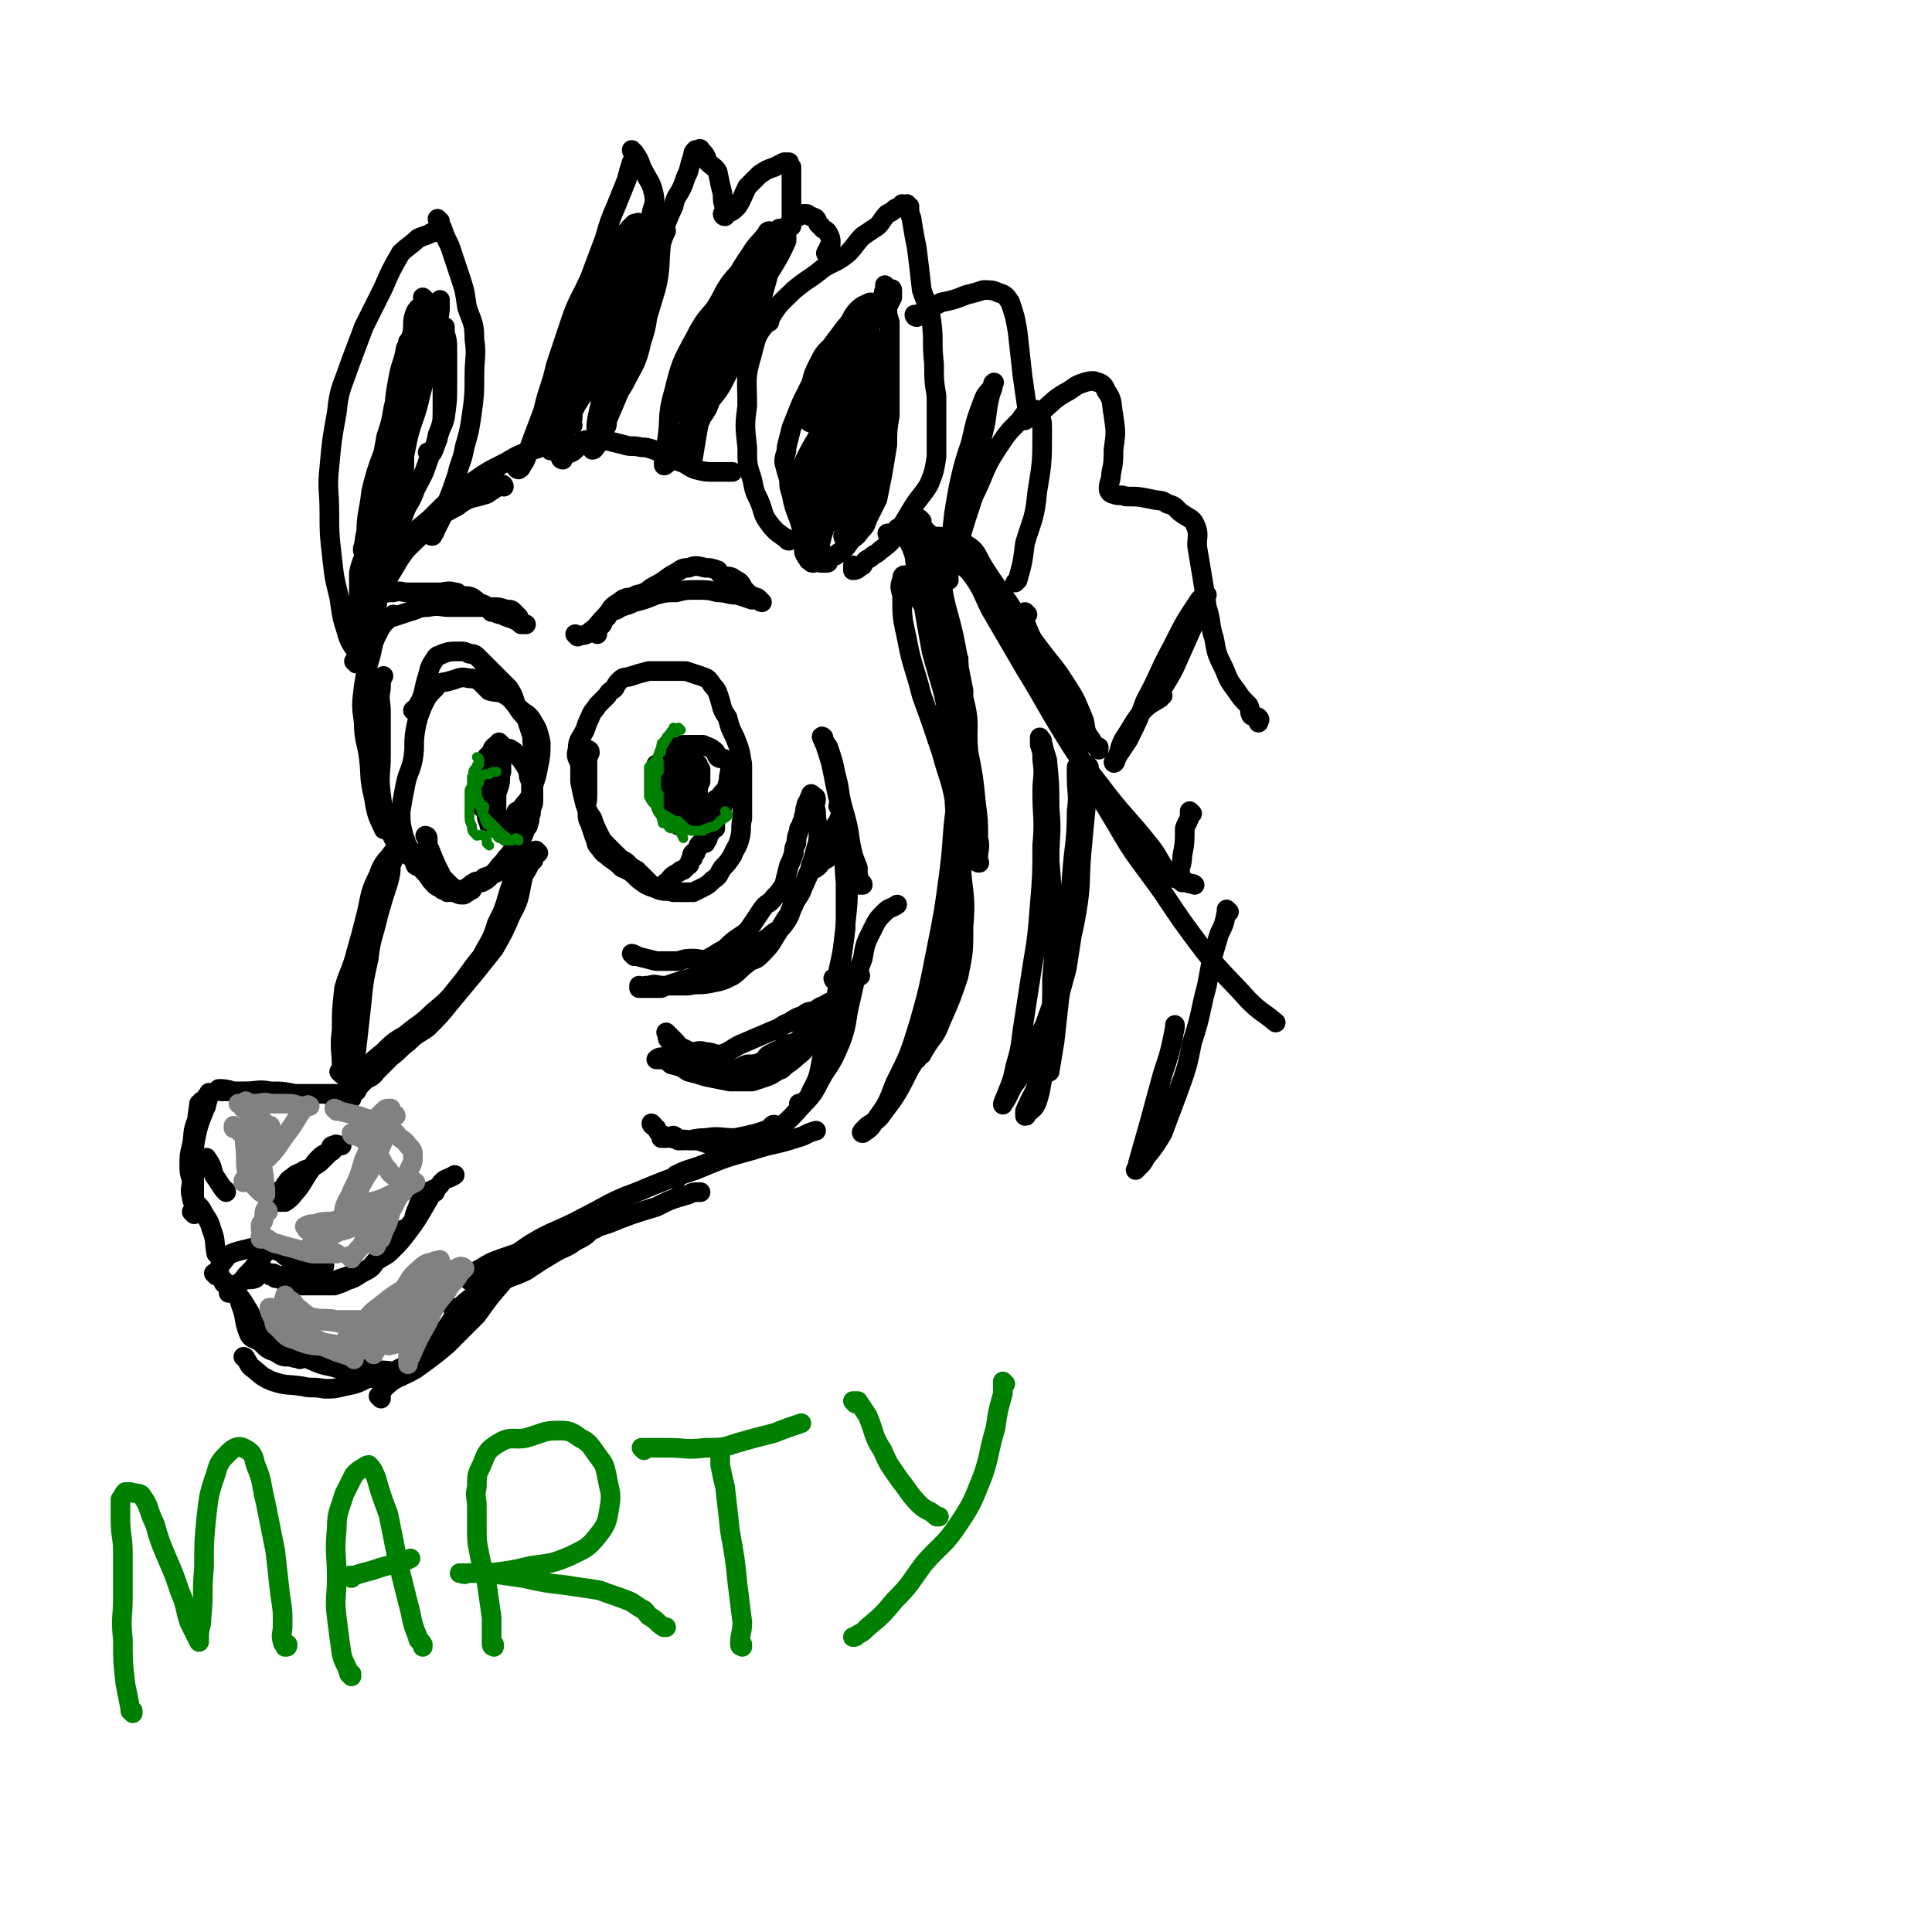 <svg viewBox='0 0 786 786' version='1.1' xmlns='http://www.w3.org/2000/svg' xmlns:xlink='http://www.w3.org/1999/xlink'><g fill='none' stroke='rgb(0,0,0)' stroke-width='8' stroke-linecap='round' stroke-linejoin='round'><path d='M174,341c0,0 -1,-1 -1,-1 0,0 1,0 1,1 0,0 0,0 0,0 0,3 0,3 1,5 2,5 2,5 4,9 1,2 1,2 2,3 2,2 2,2 3,3 2,1 2,1 4,1 3,-1 3,-2 5,-3 1,-1 2,0 3,0 2,-1 2,-1 4,-3 4,-2 4,-2 7,-5 3,-4 3,-5 5,-9 2,-5 2,-5 3,-9 1,-5 0,-5 1,-9 1,-6 2,-6 3,-12 1,-5 1,-5 1,-10 -1,-4 -1,-5 -3,-8 -2,-4 -3,-3 -6,-6 -3,-3 -2,-3 -5,-5 -3,-2 -4,-1 -7,-2 -2,-2 -2,-2 -4,-4 -2,-1 -2,-1 -4,-1 -4,-1 -4,0 -8,1 -3,1 -4,0 -6,3 -3,3 -3,3 -5,7 -2,5 -2,5 -3,10 -1,6 0,6 -1,12 -1,5 -2,5 -3,10 -1,5 -1,5 -2,11 0,5 0,5 1,9 1,4 1,4 3,7 1,3 1,3 2,6 1,1 2,0 3,2 3,3 2,3 5,6 1,1 2,1 3,2 1,0 1,0 2,1 1,0 1,-1 2,0 2,0 2,1 4,1 1,0 1,0 2,-1 1,0 1,-1 2,-1 1,-2 1,-2 3,-3 1,-1 1,-1 2,-2 3,-1 3,-1 5,-3 2,-3 2,-2 4,-5 3,-3 2,-3 4,-6 2,-3 2,-3 3,-5 1,-2 2,-1 2,-3 1,-2 0,-2 1,-4 0,-3 1,-3 1,-5 0,-4 0,-4 0,-7 0,-4 0,-4 0,-8 0,-3 0,-3 0,-7 -1,-3 0,-3 -1,-6 -1,-3 -1,-3 -2,-6 -2,-2 -2,-2 -4,-5 -1,-3 -1,-4 -3,-7 -2,-2 -2,-2 -4,-4 -3,-3 -3,-3 -5,-5 -2,-2 -2,-2 -3,-3 -2,-2 -2,-2 -4,-2 -2,-1 -2,-1 -4,-1 -4,0 -4,0 -7,1 -1,1 -2,0 -3,2 -2,3 -2,3 -3,7 -2,6 -1,7 -4,12 0,1 -1,1 -2,2 '/><path d='M240,306c0,0 -1,-1 -1,-1 0,0 0,0 1,1 0,0 0,0 0,0 0,0 -1,-1 -1,-1 0,0 1,0 1,1 0,1 -1,1 -1,3 0,4 0,4 0,8 0,4 0,4 0,7 0,3 -1,3 0,6 0,3 0,3 1,5 1,3 1,3 2,6 1,2 0,2 2,4 2,3 2,2 4,4 3,2 3,2 5,4 2,1 3,1 5,3 2,2 2,2 5,4 2,1 3,1 5,2 3,1 3,0 6,1 3,0 3,0 5,0 1,0 1,0 3,0 2,-1 2,-1 4,-2 2,-1 2,-1 4,-3 3,-2 2,-2 4,-5 2,-2 2,-2 4,-5 1,-3 2,-3 3,-7 1,-4 0,-4 1,-8 0,-6 0,-6 0,-11 0,-6 0,-6 0,-11 -1,-6 -1,-6 -3,-11 -2,-4 -2,-4 -3,-8 -2,-3 -2,-3 -3,-7 -1,-3 -1,-4 -3,-6 -2,-3 -2,-3 -5,-4 -3,-1 -3,-1 -6,-2 -4,0 -4,0 -8,0 -3,0 -3,0 -7,0 -4,1 -4,1 -7,2 -3,1 -3,0 -5,2 -1,1 -1,1 -2,3 -1,1 -2,1 -3,3 -2,2 -2,2 -4,4 -1,2 -2,2 -3,5 -1,2 -1,2 -2,5 -2,4 -3,4 -3,8 -1,3 0,3 1,6 0,4 0,4 0,7 1,5 1,5 2,9 1,3 1,3 3,6 1,3 1,3 3,7 1,2 1,2 3,4 2,2 2,2 5,5 1,1 2,1 3,2 2,2 2,2 4,3 3,3 3,3 5,5 1,1 1,1 2,2 1,0 1,0 2,0 2,-1 2,-1 3,-2 2,-1 1,-1 2,-2 1,-1 1,-1 3,-2 1,-1 1,-1 2,-1 1,-1 1,-1 2,-2 1,0 0,-1 1,-2 0,-1 0,0 1,-1 0,-1 -1,-1 0,-2 0,0 0,0 1,0 0,-1 0,-1 1,-2 0,-1 0,-1 1,-2 1,0 1,0 2,0 0,-1 1,-1 1,-2 0,0 0,0 0,0 0,-1 0,-1 1,-2 0,-1 0,-2 1,-3 0,0 0,1 1,1 0,-1 0,-1 0,-2 0,-1 -1,-1 0,-1 0,-2 1,-1 1,-3 1,-1 1,-1 2,-3 0,-1 0,-1 1,-2 0,-3 1,-3 1,-7 1,-2 0,-2 1,-5 '/><path d='M202,317c0,0 -1,-1 -1,-1 0,0 0,0 1,1 0,0 0,0 0,0 0,0 -1,-1 -1,-1 0,1 1,1 1,3 0,3 0,4 0,7 0,3 0,3 0,6 1,1 0,1 1,2 0,1 0,1 1,1 0,0 1,0 1,0 2,-1 2,-1 3,-1 1,-1 1,-1 2,-2 1,-1 1,-1 2,-3 2,-3 3,-3 4,-6 0,-2 0,-3 0,-5 -1,-2 -1,-2 -1,-4 -1,-2 -1,-2 -3,-5 -2,-2 -2,-3 -4,-4 -1,-1 -2,0 -3,0 -1,0 -1,0 -2,0 0,0 0,0 0,0 -1,0 -1,0 -2,0 -2,2 -2,2 -3,3 -1,3 0,3 0,6 -1,2 -1,2 -1,5 -1,3 0,3 0,6 0,2 0,2 0,3 0,1 0,1 0,1 0,0 0,0 0,0 0,0 -1,0 -1,-1 0,0 1,0 2,0 0,-1 0,-1 1,-1 0,-1 1,-1 1,-2 2,-2 2,-2 3,-5 1,-3 0,-3 1,-6 0,-3 0,-3 0,-6 0,-1 0,-1 0,-3 0,-1 0,-1 0,-2 0,0 0,0 0,0 0,0 0,0 0,0 0,0 -1,-1 -1,-1 0,0 1,1 1,1 -1,0 -1,-1 -2,0 -1,1 -2,1 -2,4 -1,2 0,3 -1,5 0,3 -1,3 -1,6 -1,3 0,3 0,7 0,3 -1,3 0,6 0,2 0,2 1,4 0,1 0,1 1,1 1,1 1,0 2,1 2,0 2,1 3,1 1,1 2,1 2,1 0,0 0,0 0,0 0,-1 0,-1 0,-2 1,-1 1,-1 2,-1 0,-1 0,-1 1,-2 0,-2 -1,-2 0,-3 0,-1 0,-1 1,-1 '/><path d='M268,312c0,0 -1,-1 -1,-1 0,0 0,0 1,1 0,0 0,0 0,0 0,0 -1,-1 -1,-1 0,0 1,1 1,1 0,2 -1,2 0,4 0,5 0,5 1,9 1,2 2,1 4,4 1,1 0,2 1,4 0,1 0,1 1,2 1,1 1,1 2,1 1,0 2,0 3,-1 2,-1 2,-2 4,-3 2,-2 2,-2 4,-3 2,-3 2,-3 5,-5 1,-2 2,-2 3,-4 1,-2 0,-2 1,-4 0,-2 0,-2 0,-5 -1,-1 -1,-1 -2,-2 -1,-1 -2,0 -3,-1 -1,-1 0,-2 -2,-3 -1,-1 -2,-1 -4,-2 -1,0 -1,0 -2,0 -2,0 -2,0 -4,0 -2,0 -2,0 -3,0 0,0 0,0 0,0 -2,1 -2,1 -3,2 -1,0 -1,0 -2,1 -1,2 0,2 0,4 -1,2 0,2 0,5 0,3 -1,3 0,6 0,2 0,3 2,5 1,3 1,3 3,5 0,1 0,2 1,3 0,0 0,0 1,0 0,0 0,0 1,0 0,0 0,0 0,0 0,-1 0,-1 1,-1 0,-2 1,-2 1,-3 0,-3 0,-3 0,-6 0,-3 0,-3 0,-5 -1,-3 -1,-3 -2,-6 -1,-1 -1,-2 -1,-3 -1,0 -1,0 -1,0 -1,-1 -1,-1 -1,-2 0,0 0,0 0,0 0,0 0,0 0,0 0,0 -1,-1 -1,-1 0,0 0,0 1,1 0,0 0,0 0,0 -1,0 -1,0 -2,1 0,1 1,1 1,2 0,2 0,2 0,4 0,1 0,1 0,3 0,2 0,2 0,3 1,1 1,1 2,2 0,0 0,0 0,1 0,0 -1,1 0,1 0,1 1,0 2,1 0,0 0,1 1,1 0,0 0,-1 1,-2 0,0 0,0 1,0 0,-1 1,-1 1,-2 0,-1 0,-1 0,-1 0,-2 0,-2 1,-4 0,-1 0,-1 0,-2 0,-1 0,-1 0,-3 -1,-1 -1,-1 -1,-2 -1,-1 -1,-1 -1,-1 0,0 0,0 0,0 0,0 0,0 0,0 0,0 -1,-1 -1,-1 0,0 0,0 1,1 '/></g>
<g fill='none' stroke='rgb(0,128,0)' stroke-width='4' stroke-linecap='round' stroke-linejoin='round'><path d='M211,342c0,0 -1,-1 -1,-1 0,0 0,0 1,1 0,0 0,0 0,0 0,0 -1,-1 -1,-1 0,0 0,0 1,1 0,0 0,0 0,0 0,0 0,-1 -1,-1 -1,0 -1,1 -2,1 -2,0 -2,0 -3,0 0,0 0,0 0,0 -1,-1 -1,-1 -2,-1 -1,-1 -1,-1 -1,-2 -1,0 -1,0 -2,-1 0,-1 0,-1 0,-2 -1,-1 -2,0 -2,-1 -1,-2 -1,-2 -1,-3 -1,-2 0,-2 0,-4 -1,0 -1,0 -2,0 -1,-1 -1,-1 -2,-2 0,-2 1,-2 1,-4 0,-1 -1,-1 0,-2 0,-1 1,-1 1,-2 0,0 0,0 0,0 0,-1 -1,-1 0,-2 0,0 0,0 1,0 1,-1 1,-1 1,-1 1,0 1,0 2,0 1,-1 1,-1 3,-1 0,0 0,0 0,0 '/><path d='M199,344c0,0 -1,-1 -1,-1 0,0 0,0 1,1 0,0 0,0 0,0 0,0 -1,-1 -1,-1 0,0 0,0 1,1 0,0 0,0 0,0 0,0 0,0 -1,-1 0,0 0,0 0,0 0,-1 0,-1 0,-2 -1,0 0,-1 -1,-1 -1,-1 -2,0 -3,0 -2,-2 -2,-2 -2,-4 -1,-2 -1,-2 -1,-5 0,-1 0,-1 0,-3 0,-1 0,-1 0,-3 0,-1 0,-1 0,-2 0,-2 0,-2 1,-3 0,-2 0,-2 0,-4 1,-1 0,-2 1,-3 0,0 0,0 1,0 0,0 0,0 0,0 0,-1 0,-1 0,-1 0,-1 0,-1 1,-1 0,0 0,0 0,0 0,-1 0,-1 0,-1 0,0 0,0 0,0 0,-1 0,-1 0,-1 0,0 0,0 0,0 0,0 0,0 0,0 0,0 -1,-1 -1,-1 0,0 0,0 1,1 0,0 0,0 0,0 0,0 -1,-1 -1,-1 0,0 0,0 1,1 0,0 0,0 0,0 0,0 -1,-1 -1,-1 0,0 1,0 1,1 0,0 0,1 0,1 -1,2 -1,2 -2,3 0,1 1,1 1,2 0,1 0,1 0,2 0,1 0,1 0,3 0,1 -1,1 0,3 0,2 1,2 1,3 1,2 0,2 1,3 0,2 0,2 1,3 1,1 1,1 2,2 1,1 1,1 2,2 1,1 1,1 2,2 1,1 0,1 1,2 0,0 1,-1 1,0 1,0 1,1 2,2 0,0 0,0 1,0 0,0 0,0 0,0 '/><path d='M296,331c0,0 -1,-1 -1,-1 0,0 0,0 1,1 0,0 0,0 0,0 0,0 -1,-1 -1,-1 0,0 0,0 1,1 0,0 0,0 0,0 0,0 -1,-1 -1,-1 0,0 0,1 1,2 0,0 0,0 0,0 0,0 0,0 0,0 -1,1 -2,1 -3,2 -1,1 -1,1 -2,2 -2,1 -2,0 -3,1 -1,0 -1,0 -2,1 -1,0 -1,0 -2,0 -1,0 -1,0 -2,0 0,0 0,0 -1,0 -2,-1 -2,-1 -3,-2 0,0 0,0 0,0 -1,-1 -1,-1 -2,-2 -1,0 -1,0 -2,0 -1,-1 -1,-1 -3,-2 -1,-1 -2,-1 -3,-2 -1,0 0,0 0,-1 0,-1 0,-1 0,-2 0,-2 0,-2 0,-4 -1,-1 -1,-1 -1,-3 -1,-1 0,-1 0,-2 0,0 -1,-1 0,-1 0,-2 0,-2 1,-3 0,-1 0,-1 0,-1 0,-2 0,-2 0,-3 0,-1 -1,-2 0,-3 0,-1 0,-1 1,-1 0,-1 0,-1 0,-2 0,-1 0,-2 1,-2 0,-1 1,-1 1,-1 1,-1 1,-2 2,-3 0,0 0,0 0,0 0,-1 0,0 1,-1 0,0 0,0 1,0 0,0 0,0 0,0 0,0 -1,-1 -1,-1 0,0 1,1 2,1 0,0 0,0 0,0 0,0 0,0 1,0 0,0 0,0 0,0 0,0 -1,-1 -1,-1 0,0 0,0 1,1 0,0 0,0 0,0 0,0 -1,-1 -1,-1 0,0 1,1 1,1 -1,0 -1,0 -2,1 -2,0 -2,0 -3,1 -1,1 -1,1 -1,2 -1,2 -1,2 -2,3 -1,2 -1,3 -2,5 0,1 0,1 -1,1 -1,1 -1,1 -2,2 0,2 0,2 0,4 0,1 0,1 0,1 0,1 0,1 0,2 0,1 0,1 0,3 0,1 0,1 0,2 1,2 1,2 2,3 1,1 1,1 1,2 1,2 1,2 2,3 0,1 0,1 1,2 0,0 0,0 0,0 0,0 -1,1 0,1 0,0 1,0 1,0 1,1 1,2 2,2 1,0 1,0 2,0 0,0 1,0 1,0 1,2 1,2 2,4 '/></g>
<g fill='none' stroke='rgb(0,0,0)' stroke-width='8' stroke-linecap='round' stroke-linejoin='round'><path d='M235,259c0,0 -1,-1 -1,-1 0,0 0,0 1,1 0,0 0,0 0,0 2,-1 3,0 5,-2 3,-2 3,-3 6,-6 3,-3 2,-4 6,-6 3,-3 4,-1 7,-3 5,-1 4,-2 8,-4 4,-2 4,-3 8,-5 2,-1 2,-2 5,-2 3,-1 3,-1 7,0 2,0 2,0 5,1 1,1 0,1 2,2 1,1 2,0 4,1 1,1 2,1 3,2 1,1 1,2 2,3 1,1 1,1 2,2 1,1 1,0 2,1 1,0 1,0 2,1 0,0 0,0 1,1 0,0 0,0 0,0 0,0 0,0 0,0 0,0 -1,-1 -1,-1 0,0 1,1 1,1 -1,0 -1,-1 -2,-1 0,-1 -1,0 -2,0 -3,-1 -3,-1 -6,-2 -4,0 -4,-1 -8,-1 -4,-1 -4,-1 -9,-1 -4,0 -4,0 -8,1 -4,0 -4,0 -8,1 -5,2 -5,2 -9,3 -4,2 -4,1 -7,3 -3,1 -3,1 -4,3 -2,1 -1,1 -2,3 -1,1 -1,1 -2,2 0,1 0,1 0,1 0,0 0,0 0,1 0,0 0,0 0,0 0,0 -1,-1 -1,-1 '/><path d='M212,254c0,0 -1,-1 -1,-1 0,0 0,0 1,1 0,0 0,0 0,0 0,0 -1,-1 -1,-1 0,0 0,0 1,1 0,0 0,0 0,0 0,0 0,0 -1,-1 0,0 0,0 0,0 0,0 0,0 0,0 0,-1 0,-1 0,-2 -1,-1 -1,-1 -2,-2 -1,-1 -1,-1 -3,-1 -3,-1 -3,-1 -5,-1 -3,0 -3,0 -5,0 -3,0 -3,0 -6,0 -3,0 -3,0 -7,0 -4,0 -4,-1 -9,0 -4,0 -4,1 -8,2 -3,1 -3,1 -6,2 -2,0 -2,0 -5,1 -1,0 -1,0 -3,0 -1,1 0,1 -1,2 -1,0 -1,0 -1,0 0,0 0,0 0,0 0,0 -1,-1 -1,-1 0,0 1,1 1,1 0,0 0,-1 0,-1 0,-1 0,-1 0,-2 0,-1 0,-1 1,-1 1,-2 1,-2 2,-3 1,-2 0,-3 1,-4 2,-2 3,-2 6,-2 3,-1 3,0 6,0 3,0 3,0 6,0 3,0 3,0 6,0 4,0 4,-1 7,0 1,0 1,0 2,1 2,1 3,0 5,1 3,2 2,2 5,3 1,1 1,1 3,3 2,0 2,1 4,1 2,1 2,1 5,2 2,1 2,1 4,2 1,0 1,0 1,0 '/><path d='M217,350c0,0 -1,-1 -1,-1 0,0 0,0 1,1 0,0 0,0 0,0 0,0 -1,-1 -1,-1 0,0 1,0 1,1 0,0 -1,0 -1,0 -1,3 -1,3 -3,6 -2,8 -1,9 -5,16 -3,7 -3,7 -7,14 -4,5 -4,5 -8,10 -5,6 -5,6 -10,12 -4,5 -4,5 -9,10 -4,3 -4,2 -8,6 -4,3 -3,3 -7,6 -3,3 -3,3 -6,6 -2,3 -3,2 -5,4 -2,2 -2,2 -3,4 -1,0 -1,0 -2,1 0,0 0,0 0,0 '/><path d='M219,347c0,0 -1,-1 -1,-1 0,0 0,0 1,1 0,0 0,0 0,0 0,0 -1,-1 -1,-1 0,0 1,1 1,1 -1,0 -1,-1 -2,0 -3,2 -3,2 -5,5 -3,5 -3,5 -5,11 -2,7 -2,7 -5,13 -2,7 -3,7 -6,13 -5,6 -5,7 -10,13 -4,5 -4,5 -10,10 -5,5 -5,4 -11,9 -5,3 -5,3 -9,7 -5,4 -5,4 -9,9 -4,3 -4,3 -7,7 -2,2 -2,2 -4,4 '/><path d='M143,447c0,0 -1,-1 -1,-1 0,0 1,1 1,1 0,-1 -1,-2 -1,-2 -5,0 -5,0 -10,0 -6,0 -6,0 -12,0 -5,-1 -5,-1 -10,-1 -5,-1 -5,0 -11,0 -4,0 -4,0 -8,0 0,0 0,0 -1,0 0,0 0,0 0,0 0,0 0,0 0,0 0,0 -1,-1 -1,-1 2,0 3,0 6,1 3,0 3,1 6,1 4,1 4,1 7,2 2,0 2,0 5,1 2,0 2,0 5,0 2,0 2,0 5,0 1,0 1,0 2,0 0,0 0,-1 0,-1 0,0 0,0 0,0 '/><path d='M83,449c0,0 0,-1 -1,-1 0,0 1,0 1,1 0,0 0,0 0,0 -1,0 -1,-1 -2,0 -1,7 -1,8 -2,16 -1,7 0,7 -1,14 0,4 0,4 0,8 0,2 1,2 1,4 0,1 0,1 0,2 0,0 0,0 0,1 0,0 0,0 0,0 0,0 0,0 -1,-1 0,0 1,0 1,0 0,-2 0,-3 0,-5 0,-5 0,-5 0,-10 0,-4 0,-4 0,-8 0,-4 0,-4 1,-9 1,-4 1,-4 3,-9 0,-1 1,-1 1,-3 1,-2 0,-2 1,-3 0,-1 0,-1 1,-1 0,0 0,0 0,0 -1,0 -1,-1 -1,0 -1,1 -1,1 -2,3 -2,4 -2,4 -3,8 -2,5 -1,5 -2,10 -1,4 -1,4 -1,8 0,3 0,3 1,6 0,3 -1,4 0,7 1,3 2,2 4,5 2,4 3,4 4,8 2,5 1,5 2,10 1,1 1,1 2,3 '/><path d='M113,489c0,0 0,-1 -1,-1 0,0 1,0 1,1 0,0 0,0 0,0 0,0 0,-1 -1,-1 0,0 1,1 1,1 1,0 2,0 3,0 3,-2 3,-3 5,-5 3,-4 3,-5 6,-9 1,-2 1,-2 3,-4 2,-2 2,-1 4,-3 1,-1 0,-2 2,-2 1,-1 1,0 2,0 1,0 1,0 1,0 0,0 0,0 0,0 -1,0 -1,0 -2,0 -1,1 -1,2 -3,3 -2,2 -2,2 -4,4 -3,2 -3,2 -6,3 -3,2 -3,1 -5,3 -2,1 -2,2 -3,3 0,1 -1,1 -1,2 -1,0 -1,0 -1,1 0,1 0,1 0,2 '/><path d='M92,485c0,0 0,-1 -1,-1 0,0 1,0 1,1 0,0 0,0 0,0 0,0 0,-1 -1,-1 0,0 1,0 1,1 0,0 0,0 0,0 0,0 0,0 -1,-1 -2,-3 -2,-3 -4,-6 -1,-4 -1,-4 -3,-7 0,0 0,0 0,0 0,0 0,0 0,0 '/><path d='M88,519c0,0 0,-1 -1,-1 0,0 1,0 1,1 0,0 0,0 0,0 0,0 -1,-1 -1,-1 0,0 1,0 1,0 2,-3 1,-3 3,-5 2,-3 3,-3 6,-4 4,-1 4,-1 8,-2 1,0 2,0 3,1 3,0 3,0 5,1 3,1 2,2 5,3 2,2 2,2 4,2 4,1 4,0 8,1 1,0 1,0 2,0 '/><path d='M112,519c0,0 0,-1 -1,-1 0,0 1,0 1,1 0,0 0,0 0,0 0,0 0,-1 -1,-1 0,0 1,0 1,1 3,0 3,0 7,0 5,1 5,1 10,1 3,0 3,1 7,1 3,-1 3,-1 6,-2 3,-1 3,0 6,-2 3,-1 3,-2 5,-4 3,-2 4,-2 6,-4 4,-4 4,-4 7,-8 3,-4 3,-4 6,-9 3,-5 3,-6 7,-10 2,-3 3,-2 6,-4 '/><path d='M177,485c0,0 -1,-1 -1,-1 0,0 1,0 1,1 0,0 0,0 0,0 0,0 -1,-1 -1,-1 0,0 1,1 1,1 -1,0 -2,-1 -3,0 -3,2 -3,3 -4,6 -2,4 -1,5 -3,7 -2,3 -3,1 -5,4 -3,2 -2,3 -5,6 -2,3 -1,3 -4,5 -2,3 -2,3 -6,5 -3,2 -3,2 -6,3 -2,1 -2,1 -5,2 -3,0 -3,0 -7,0 -2,0 -2,0 -5,0 -2,0 -2,0 -4,0 -1,-1 -1,-1 -3,-2 -1,0 -1,0 -2,0 -1,-1 -1,-1 -2,-1 -1,0 -1,0 -1,0 -1,-1 -1,-1 -2,-1 -1,-1 0,-1 -1,-1 -1,-1 -1,-1 -1,0 -1,0 -1,0 -2,0 -1,1 -1,1 -2,2 -2,1 -3,0 -5,1 -2,1 -2,1 -4,3 -1,0 -1,1 -2,2 '/><path d='M96,525c0,0 0,-1 -1,-1 0,0 1,0 1,1 0,0 0,0 0,0 0,0 0,-1 -1,-1 0,0 1,0 1,1 0,0 0,0 0,0 0,0 -1,0 -1,-1 2,-2 3,-2 5,-5 3,-3 3,-3 5,-6 2,-2 2,-2 3,-4 '/><path d='M92,523c0,0 0,-1 -1,-1 0,0 1,0 1,1 0,0 0,0 0,0 0,0 0,-1 -1,-1 0,0 1,0 1,1 1,0 1,0 2,0 2,4 3,4 4,8 2,5 1,6 3,11 1,3 2,2 5,4 3,3 3,3 6,4 3,2 3,2 7,2 1,1 1,0 3,1 '/><path d='M90,520c0,0 0,-1 -1,-1 0,0 1,0 1,1 0,0 0,0 0,0 0,0 0,-1 -1,-1 0,0 1,0 1,1 2,2 2,2 4,4 4,4 4,4 7,9 2,3 1,4 3,6 2,2 3,1 5,3 3,3 2,4 4,6 4,3 5,2 10,4 6,2 6,3 12,4 6,2 6,1 13,1 6,1 6,0 12,1 1,0 1,0 2,0 '/><path d='M100,553c0,0 0,-1 -1,-1 0,0 1,0 1,1 0,0 0,0 0,0 1,1 1,2 2,3 4,3 4,4 9,6 6,2 6,1 12,2 4,1 4,0 9,1 4,0 4,0 8,-1 5,-1 5,-1 9,-3 6,-1 6,-1 11,-3 6,-3 7,-3 12,-7 5,-4 5,-5 9,-10 4,-5 3,-6 8,-11 5,-4 5,-4 11,-7 2,-1 2,-1 4,-1 '/><path d='M155,569c0,0 -1,-1 -1,-1 0,0 1,0 1,0 0,0 0,0 0,0 0,-1 0,-2 1,-3 5,-5 6,-4 13,-8 7,-5 7,-5 13,-10 6,-6 6,-6 12,-12 5,-7 5,-7 11,-14 5,-7 4,-8 11,-14 4,-4 5,-2 11,-5 0,0 0,0 1,0 '/><path d='M179,545c0,0 -1,-1 -1,-1 0,0 0,0 1,1 0,0 0,0 1,0 4,-5 4,-5 8,-9 7,-7 7,-7 14,-13 5,-4 6,-3 12,-6 6,-4 6,-4 11,-7 5,-3 5,-2 9,-5 4,-2 4,-2 7,-5 0,0 0,0 1,0 '/><path d='M191,521c0,0 -1,-1 -1,-1 0,0 1,1 1,1 1,-1 0,-2 1,-3 6,-3 6,-4 12,-6 11,-4 11,-3 23,-7 10,-4 10,-4 20,-7 10,-4 10,-4 20,-7 6,-3 6,-3 13,-5 2,-1 2,-1 5,-1 '/><path d='M185,533c0,0 -1,-1 -1,-1 0,0 1,0 1,1 0,0 0,0 0,0 2,-2 3,-1 5,-3 5,-4 4,-5 9,-10 8,-7 8,-8 17,-14 10,-6 11,-5 22,-11 10,-5 10,-6 21,-10 12,-5 12,-5 24,-9 12,-5 12,-5 23,-8 9,-3 9,-2 18,-5 4,-1 4,-2 8,-3 '/><path d='M275,480c0,0 -1,-1 -1,-1 0,0 0,0 1,1 0,0 0,0 0,0 0,-1 -1,-1 0,-2 6,-3 6,-2 13,-5 7,-2 7,-2 14,-5 5,-2 5,-2 10,-5 7,-6 8,-6 14,-13 6,-6 5,-6 9,-13 4,-6 4,-6 7,-13 3,-8 2,-9 4,-17 2,-9 2,-9 5,-17 1,-6 1,-6 4,-12 2,-4 2,-4 5,-7 2,-2 2,-1 5,-3 '/><path d='M326,450c0,0 -1,-1 -1,-1 0,0 0,1 1,1 2,-3 3,-3 4,-6 4,-7 3,-8 5,-16 2,-9 2,-9 4,-18 2,-8 2,-8 3,-17 1,-8 1,-8 2,-17 1,-9 1,-9 1,-17 -1,-8 -1,-8 -1,-15 -1,-1 0,-1 0,-2 '/><path d='M340,399c0,0 -1,-1 -1,-1 0,0 0,0 1,1 0,0 0,0 0,0 0,0 -1,-1 -1,-1 0,0 0,1 1,1 1,-2 1,-2 1,-4 2,-9 2,-9 3,-17 0,-9 0,-9 0,-19 -1,-11 0,-11 -1,-21 -1,-12 -2,-12 -4,-23 -1,-5 -1,-5 -3,-11 0,-2 -1,-3 -1,-4 -1,-1 -1,0 0,1 0,2 1,1 2,3 2,6 2,6 3,11 2,7 1,7 3,14 2,7 2,7 3,14 1,5 1,5 3,10 0,3 0,3 1,6 0,0 1,0 1,1 0,0 -1,0 -1,0 -1,-1 -1,-1 -2,-2 -1,-1 -1,-1 -1,-1 '/><path d='M144,435c0,0 -1,-1 -1,-1 0,0 1,0 1,1 0,0 0,0 0,0 0,-4 0,-4 1,-8 1,-9 1,-9 2,-18 1,-10 1,-10 3,-19 1,-9 2,-9 4,-18 2,-7 2,-7 4,-13 1,-4 1,-4 1,-7 1,-2 1,-2 1,-3 '/><path d='M139,437c0,0 -1,-1 -1,-1 0,0 1,0 1,1 0,0 0,0 0,0 0,-2 0,-2 0,-3 0,-7 -1,-7 0,-15 0,-8 0,-8 1,-17 2,-7 3,-7 5,-15 2,-7 2,-7 4,-15 2,-8 1,-8 5,-16 2,-6 3,-5 7,-11 2,-2 2,-2 4,-3 '/><path d='M166,348c0,0 -1,-1 -1,-1 0,0 1,0 1,1 0,0 0,0 0,0 0,0 0,0 -1,-1 0,0 -1,0 -1,-1 -3,-3 -3,-3 -5,-7 -3,-7 -3,-8 -4,-16 -1,-8 0,-8 0,-16 0,-8 0,-8 0,-17 0,-5 -1,-5 0,-10 0,-3 0,-3 1,-5 '/><path d='M158,338c0,0 -1,-1 -1,-1 0,0 1,0 1,1 0,0 0,0 0,0 -1,-1 -2,0 -2,-1 -3,-6 -3,-7 -4,-13 -2,-8 -1,-8 -2,-16 -1,-7 -2,-7 -2,-14 -1,-7 -1,-7 0,-15 1,-6 1,-6 3,-13 1,-5 1,-5 3,-9 2,-4 3,-4 6,-7 '/><path d='M145,270c0,0 -1,-1 -1,-1 0,0 1,1 1,1 0,0 1,-1 1,-1 1,-5 -1,-6 1,-11 6,-14 6,-15 14,-28 4,-7 5,-7 11,-13 6,-6 6,-7 14,-11 5,-4 6,-3 12,-5 3,-2 3,-2 6,-4 1,0 1,1 1,1 '/><path d='M143,255c0,0 -1,-1 -1,-1 0,0 0,1 1,1 1,0 1,0 2,0 3,-4 3,-5 5,-10 5,-9 3,-10 9,-19 7,-9 8,-8 16,-15 8,-8 8,-8 16,-14 7,-5 7,-5 15,-9 5,-3 5,-3 11,-5 6,-2 6,-2 12,-2 3,-1 3,0 7,0 0,0 0,0 1,0 '/><path d='M321,220c0,0 -1,-1 -1,-1 0,0 0,1 1,1 0,0 0,0 0,0 0,0 -1,-1 -1,-1 0,0 0,1 1,1 0,0 0,0 0,0 -4,-3 -5,-3 -8,-7 -3,-4 -2,-4 -4,-9 -2,-4 -2,-4 -3,-9 -2,-6 -2,-6 -2,-13 -1,-9 -1,-9 0,-17 0,-11 -1,-11 2,-21 2,-8 2,-8 7,-14 4,-7 5,-7 10,-12 6,-5 6,-4 12,-9 5,-3 5,-2 10,-6 3,-3 3,-4 6,-7 3,-2 3,-2 6,-4 2,-2 2,-3 4,-5 2,-1 2,-1 3,-2 2,-1 2,-1 3,-2 1,0 1,1 2,1 0,0 -1,0 0,0 0,0 0,0 1,0 0,0 0,0 0,0 0,0 0,0 0,0 0,0 -1,0 -1,-1 0,0 0,1 1,1 0,0 0,0 0,0 0,0 -1,0 -1,-1 0,0 0,1 1,1 0,0 -1,0 0,1 0,3 1,3 1,5 1,6 1,6 2,11 1,8 1,8 2,17 2,6 3,6 4,13 1,8 0,8 1,17 0,7 0,7 1,13 0,7 0,7 0,13 0,6 0,6 0,12 -1,6 -1,6 -3,11 -3,5 -4,5 -7,10 -3,5 -3,5 -6,10 -3,4 -3,4 -7,7 -2,2 -2,1 -4,3 -2,1 -2,1 -3,3 -2,1 -2,2 -4,2 0,0 0,-1 0,-2 0,0 0,0 0,0 '/><path d='M329,218c0,0 -1,-1 -1,-1 0,0 0,1 1,1 0,0 0,0 0,0 0,0 0,0 -1,-1 0,0 -1,0 -1,0 -1,-2 -1,-3 -2,-6 -2,-5 -2,-5 -3,-10 -1,-3 -1,-3 -1,-6 -1,-3 -1,-3 -2,-7 0,-3 1,-3 1,-6 1,-4 1,-4 2,-8 2,-5 2,-5 4,-10 2,-4 2,-4 4,-8 1,-4 1,-4 3,-8 2,-4 2,-4 5,-7 3,-4 3,-4 6,-8 3,-3 2,-4 5,-7 2,-2 3,-2 5,-3 2,0 2,1 4,0 1,-1 0,-1 1,-2 0,-1 1,-1 1,-2 0,0 -1,0 0,-1 0,-1 0,-1 1,-1 0,0 0,0 0,0 0,0 -1,0 -1,-1 0,0 0,1 1,1 0,0 0,0 0,0 0,0 -1,0 -1,-1 0,0 0,1 1,1 0,0 0,0 1,1 0,0 1,-1 1,0 0,1 0,1 0,2 -1,1 0,1 0,1 -1,2 -1,2 -2,4 0,3 0,3 1,6 0,3 0,3 0,6 0,6 0,6 0,12 0,5 0,5 0,9 0,6 0,6 0,11 -1,6 -1,6 -1,12 -1,6 -1,6 -2,12 -1,5 -1,5 -2,10 -2,4 -2,4 -4,8 -1,3 -1,3 -3,5 -2,3 -2,2 -4,4 -2,3 -2,3 -5,5 0,1 -1,0 -1,1 -1,0 -1,0 -1,0 -1,1 -1,1 -2,2 0,1 0,1 -1,1 -1,0 -1,0 -2,0 0,0 1,0 1,0 -1,0 -1,0 -1,-1 -1,-1 -1,-1 -2,-1 0,-2 -1,-3 0,-5 0,-3 0,-3 1,-6 2,-5 3,-4 5,-9 2,-7 1,-7 3,-14 1,-7 0,-7 2,-14 1,-6 1,-6 3,-12 2,-6 3,-5 5,-11 1,-4 1,-4 2,-8 0,-3 0,-3 1,-7 0,-2 0,-2 0,-5 0,0 0,0 0,-1 -1,-1 -1,-1 -2,-2 0,0 0,1 1,1 0,0 0,0 0,0 0,0 0,0 -1,-1 0,0 0,1 0,1 -2,4 -2,4 -3,8 -4,10 -3,10 -8,19 -3,7 -3,7 -7,14 -3,6 -3,5 -6,11 -2,4 -2,5 -3,9 -1,3 -2,3 -2,6 0,4 1,4 2,7 0,3 0,3 1,5 0,0 0,0 1,1 0,0 0,0 1,1 0,0 0,0 0,0 0,-2 0,-2 1,-3 1,-4 1,-4 2,-8 2,-7 1,-7 3,-13 2,-8 2,-7 4,-15 2,-6 1,-6 3,-13 2,-5 3,-4 5,-9 1,-3 0,-3 1,-6 1,-1 1,-1 2,-2 0,-1 0,-1 0,-1 0,0 0,0 0,0 0,0 -1,0 -1,-1 0,0 0,1 0,1 0,1 0,1 0,2 -2,6 -2,6 -4,11 -3,7 -3,7 -6,14 -3,6 -2,6 -5,13 -2,7 -2,7 -3,13 -2,6 -2,6 -3,11 0,4 0,4 0,7 -1,3 -1,3 0,7 0,2 0,2 2,5 0,0 0,0 1,0 0,1 0,1 1,1 1,-1 1,-1 1,-2 2,-3 1,-4 2,-7 1,-5 2,-5 3,-11 1,-8 1,-8 2,-16 1,-8 1,-8 2,-17 2,-9 2,-9 4,-18 2,-6 2,-6 4,-12 0,-3 0,-3 1,-5 0,-1 0,0 1,-1 0,0 0,0 0,0 0,0 0,0 0,0 0,0 -1,-1 -1,-1 0,0 1,1 1,2 0,3 0,3 0,7 -1,6 -1,6 -3,11 -2,7 -2,7 -4,14 -2,6 -2,6 -4,12 -2,5 -3,4 -3,9 -1,3 -1,4 0,7 0,3 0,3 0,7 0,1 0,1 1,3 0,0 0,0 1,1 0,0 0,0 0,0 0,0 -1,0 -1,-1 0,-1 1,-1 2,-3 2,-6 1,-6 3,-12 2,-8 2,-8 4,-15 2,-7 2,-7 4,-14 1,-5 1,-5 2,-10 1,-4 2,-4 3,-7 0,-3 0,-3 0,-5 1,-1 0,-1 1,-2 0,0 0,0 0,0 0,0 0,0 0,0 0,0 -1,-1 -1,-1 0,0 0,1 1,1 0,0 0,1 0,1 0,4 0,4 0,7 -1,9 -1,9 -1,17 -1,9 -1,9 -3,18 -1,7 -2,7 -3,14 -1,4 -1,4 -2,9 -1,2 -1,2 -2,4 0,2 0,2 -1,3 -1,2 -1,2 -1,3 0,0 0,0 0,0 0,0 -1,0 -1,-1 0,0 0,0 1,0 1,-3 2,-3 3,-5 2,-4 2,-4 3,-8 2,-4 2,-4 3,-8 2,-5 2,-5 3,-10 1,-5 1,-5 3,-10 1,-5 2,-5 2,-11 1,-5 0,-5 1,-11 0,-3 0,-3 0,-7 0,-1 0,-1 0,-3 0,-1 0,-1 -1,-2 0,-1 0,-1 0,-1 0,0 0,0 0,0 0,0 -1,-1 -1,-1 0,0 0,1 1,1 0,1 0,1 -1,1 0,5 -1,5 -1,10 -1,6 0,6 -1,12 -1,7 -1,7 -2,14 -2,7 -2,7 -3,14 -2,5 -2,5 -4,9 -1,4 -2,4 -4,7 -1,1 -1,1 -1,3 0,0 0,0 0,0 0,0 -1,0 -1,-1 -1,-2 -1,-2 -1,-4 -1,-5 -1,-5 -2,-9 0,-5 0,-5 0,-11 -1,-5 -1,-5 -1,-10 -1,-5 -1,-5 0,-10 0,-5 0,-5 1,-9 0,-6 0,-6 1,-11 1,-5 1,-5 2,-9 1,-2 2,-2 3,-5 1,-1 1,0 2,-1 0,-1 0,-1 1,-1 0,0 0,0 0,0 0,0 -1,0 -1,-1 0,0 1,1 1,1 -1,0 -1,0 -2,1 -1,3 -1,3 -3,6 -2,4 -1,5 -3,8 -2,5 -2,5 -4,9 -2,3 -2,3 -3,5 -1,2 -2,2 -3,3 0,1 0,2 0,3 -1,2 -1,2 -2,5 0,0 0,0 1,1 0,0 0,0 0,0 0,0 -1,-1 -1,-1 0,0 0,1 1,1 0,0 0,0 0,0 0,0 -1,-1 -1,-1 0,0 0,1 1,1 0,0 0,0 1,0 2,-2 2,-2 4,-5 3,-6 2,-6 5,-12 3,-8 2,-8 6,-16 2,-3 3,-3 6,-6 1,-2 2,-1 3,-2 1,-1 1,-1 1,-3 1,-1 0,-2 1,-3 0,-1 1,0 3,0 0,0 0,0 1,0 0,0 0,0 0,0 '/><path d='M148,265c0,0 -1,-1 -1,-1 0,0 1,0 1,1 0,0 0,0 0,0 0,0 0,-1 -1,-1 -1,0 -1,1 -2,1 -2,-3 -3,-4 -4,-8 -2,-6 -2,-7 -3,-14 -2,-8 -2,-8 -3,-17 -1,-9 -1,-9 -1,-17 0,-10 -1,-10 0,-19 1,-11 1,-11 3,-22 1,-10 2,-10 5,-19 3,-8 3,-8 6,-16 4,-8 4,-8 8,-16 3,-7 3,-7 7,-14 3,-3 4,-3 7,-6 2,-1 3,-1 5,-2 1,-1 2,0 3,-1 0,0 0,-1 0,-1 1,0 1,0 1,0 0,-1 0,-1 0,-2 0,-1 0,-1 0,-1 0,0 0,0 0,0 0,0 -1,0 -1,-1 0,0 1,1 1,1 0,0 0,0 0,0 0,0 -1,0 -1,-1 0,0 1,1 1,1 0,0 0,0 0,0 0,0 -1,0 -1,-1 0,0 1,1 1,1 0,0 0,0 0,0 0,0 -1,0 -1,-1 0,0 1,1 1,1 0,0 0,0 0,0 0,1 0,1 1,3 1,3 1,3 3,7 2,6 2,6 4,12 2,6 2,6 3,13 2,6 3,6 3,13 1,7 0,7 0,15 0,7 0,8 -1,15 -1,7 -1,7 -3,14 -1,6 -2,6 -3,11 -2,6 -2,6 -4,11 -1,4 -1,4 -3,8 -1,2 -1,2 -2,4 0,1 -1,1 -1,2 -1,0 0,0 0,0 '/><path d='M153,240c0,0 -1,-1 -1,-1 0,0 1,1 1,1 0,0 0,0 0,0 0,0 -1,0 -1,-1 1,-3 3,-3 4,-6 2,-6 2,-6 4,-12 1,-6 1,-6 4,-11 2,-6 3,-5 5,-11 3,-6 3,-5 5,-11 2,-6 3,-5 4,-11 2,-5 2,-5 2,-11 0,-5 0,-5 0,-10 -1,-4 -1,-4 -2,-9 0,-3 0,-3 -1,-7 -1,-2 -2,-2 -2,-5 0,-3 0,-3 0,-6 0,-1 0,-1 0,-3 0,-1 -1,-1 -1,-2 0,-1 0,-1 0,-1 -1,-1 -1,-1 -1,-1 0,0 0,0 0,0 0,0 -1,0 -1,-1 0,0 1,1 1,1 0,0 0,1 0,1 -2,2 -3,2 -4,4 -2,5 0,5 -2,11 -2,7 -2,7 -4,15 -2,6 -1,6 -3,13 -1,6 -1,6 -3,12 -1,8 -1,8 -2,16 -1,8 -1,8 -3,16 -1,6 -2,6 -3,13 -1,5 -2,5 -3,10 0,4 0,4 0,9 0,2 -1,2 -1,4 0,1 0,2 0,2 0,0 0,0 0,0 1,-2 1,-1 1,-3 3,-5 3,-5 4,-10 3,-8 2,-8 4,-16 2,-10 3,-10 5,-19 2,-8 2,-8 4,-16 1,-6 1,-6 2,-12 1,-5 2,-5 2,-10 0,-4 0,-4 0,-7 0,-2 0,-2 0,-4 0,-1 -1,-1 -1,-1 0,0 0,0 0,0 0,0 0,0 0,0 0,0 -1,-1 -1,-1 0,0 1,1 1,1 0,0 0,0 0,1 -1,5 -1,5 -2,11 -2,9 -2,9 -4,19 -1,8 -1,8 -4,16 -2,8 -3,8 -6,16 -1,4 -1,4 -2,9 -1,2 0,2 0,4 0,1 0,1 0,2 0,0 0,0 0,0 0,-1 0,-1 0,-2 0,-5 0,-5 1,-10 1,-8 1,-8 4,-16 2,-8 2,-8 4,-15 3,-7 3,-7 5,-14 2,-6 2,-6 4,-12 0,-4 0,-4 0,-8 0,-2 0,-2 0,-4 0,-1 0,-1 0,-2 0,-2 0,-2 0,-3 0,-2 0,-2 0,-3 0,0 0,0 0,1 0,1 -1,1 -1,2 -1,6 -2,6 -3,12 -2,10 -1,10 -3,21 -2,11 -2,11 -3,22 -1,10 -1,10 -2,20 -1,6 -2,6 -3,11 0,2 0,3 0,4 0,0 0,0 0,0 -1,-1 -1,-1 -2,-2 -1,-6 -1,-6 0,-13 0,-8 1,-8 2,-17 2,-8 2,-8 5,-16 1,-6 1,-6 3,-12 2,-4 3,-4 5,-8 2,-5 2,-5 4,-10 2,-5 1,-6 3,-10 2,-5 3,-5 5,-10 1,-3 1,-3 1,-7 1,-2 1,-2 1,-4 0,0 1,0 1,-1 0,0 0,0 0,0 0,0 0,0 0,0 0,2 0,2 0,4 -1,7 -1,7 -3,14 -3,11 -4,11 -6,22 -3,8 -3,8 -5,17 -1,9 0,9 -1,18 -1,4 -1,4 -3,8 -1,1 -1,1 -2,2 0,1 1,1 1,1 0,0 0,0 0,0 0,0 -1,0 -1,-1 1,-5 1,-5 3,-10 2,-9 2,-9 4,-19 2,-8 3,-8 5,-17 2,-8 2,-8 4,-16 1,-6 1,-6 3,-11 1,-1 1,-1 2,-1 0,0 1,0 1,0 0,0 0,0 0,1 0,3 1,3 1,7 0,7 0,7 0,15 0,7 0,7 -1,14 -1,4 -2,4 -3,9 -1,2 -1,3 -2,5 -1,1 -1,0 -1,1 0,0 0,0 0,0 0,0 -1,-1 -1,-1 0,0 1,1 1,1 0,0 0,0 0,0 '/><path d='M211,191c0,0 -1,-1 -1,-1 0,0 0,1 1,1 0,0 0,0 0,0 0,0 -1,0 -1,-1 1,0 2,1 2,0 2,-3 2,-3 3,-7 3,-8 3,-8 6,-16 2,-9 3,-9 5,-18 3,-9 3,-9 6,-18 3,-9 4,-9 8,-18 3,-8 3,-8 6,-16 2,-7 2,-7 5,-14 2,-5 2,-5 4,-10 1,-4 1,-4 2,-7 '/><path d='M258,62c0,0 -1,0 -1,-1 0,0 0,1 1,1 0,0 0,0 0,0 2,3 2,3 3,6 3,6 4,6 5,11 1,5 -1,5 -1,9 0,5 0,5 1,10 0,4 0,4 0,7 0,0 0,0 0,1 0,0 0,0 0,0 0,0 -1,0 -1,-1 0,0 1,0 1,0 1,-2 1,-2 2,-4 2,-4 1,-4 2,-8 2,-4 2,-5 4,-9 1,-5 2,-4 4,-9 1,-3 1,-3 2,-5 1,-4 1,-4 2,-7 0,-1 0,-1 1,-2 0,0 0,0 0,0 0,0 0,0 0,0 0,0 0,0 1,0 0,0 1,-1 1,0 2,2 2,2 3,5 2,2 3,2 4,4 1,5 1,5 2,9 0,3 0,3 1,6 0,1 0,1 0,2 0,1 0,1 0,1 0,0 0,0 0,0 0,0 -1,0 -1,-1 0,0 1,0 1,0 3,-1 3,-1 5,-3 2,-3 2,-4 4,-8 2,-2 2,-2 5,-5 3,-2 3,-2 6,-3 2,-1 2,-1 4,-2 1,0 1,0 2,0 0,0 0,0 0,0 0,1 0,1 1,2 0,3 0,3 0,5 0,4 0,4 0,8 0,4 0,4 0,7 0,1 0,1 0,2 0,1 0,1 0,1 0,1 0,1 0,1 0,0 0,0 0,0 0,0 -1,0 -1,-1 0,0 0,0 1,0 0,-1 0,-1 1,-2 1,0 1,-1 2,-1 1,-1 1,-1 3,-1 1,0 1,1 2,1 1,1 1,0 2,1 1,1 0,2 2,3 1,2 2,1 3,3 1,2 1,2 1,4 -1,2 -1,2 -2,4 0,0 1,0 1,1 0,1 0,1 0,2 0,0 0,1 0,1 0,0 0,0 0,0 '/><path d='M229,187c0,0 -1,-1 -1,-1 0,0 0,1 1,1 0,0 0,0 0,0 0,0 -1,-1 -1,-1 0,0 0,1 1,1 0,0 0,0 0,0 0,0 -1,0 -1,-1 1,0 1,0 2,-1 3,-1 3,-1 5,-3 2,-1 1,-3 4,-3 3,-1 3,0 7,0 4,1 4,1 8,2 3,1 3,0 7,1 2,0 2,0 5,1 3,1 3,2 6,3 2,1 2,1 5,2 3,1 3,2 6,3 4,1 4,1 8,1 3,0 3,0 7,0 '/><path d='M233,173c0,0 -1,-1 -1,-1 0,0 0,1 1,1 0,0 0,0 0,0 0,0 -1,-1 -1,-1 0,0 0,1 1,1 0,0 0,0 0,0 0,0 -1,0 -1,-1 0,-1 1,-1 1,-2 0,-6 0,-6 1,-12 1,-9 -1,-10 3,-19 3,-9 4,-8 10,-17 4,-6 5,-5 9,-11 2,-3 2,-4 4,-7 0,-2 0,-2 1,-3 0,-1 1,-2 1,-2 0,1 0,2 0,3 -3,7 -3,7 -6,14 -6,10 -6,10 -12,20 -5,8 -5,8 -10,17 -2,5 -2,6 -5,11 -1,2 -1,2 -2,4 -1,1 -1,2 -1,2 -1,0 -1,-1 0,-3 1,-7 1,-7 3,-14 4,-9 4,-9 8,-17 5,-10 6,-10 10,-20 4,-8 3,-8 6,-16 1,-4 1,-4 3,-7 1,-1 1,-1 2,-2 1,0 2,-1 2,0 0,1 -1,2 -1,4 -3,9 -3,9 -6,18 -4,12 -4,12 -9,24 -4,9 -3,9 -7,19 -2,5 -2,6 -5,11 -1,2 -1,2 -2,3 0,0 -1,0 -1,0 1,-3 1,-3 2,-7 3,-10 2,-10 5,-20 4,-10 4,-10 8,-21 4,-9 4,-9 7,-19 2,-4 1,-5 3,-8 1,-1 2,-1 2,-1 0,0 0,1 0,2 -2,6 -2,6 -3,12 -4,13 -3,13 -7,27 -3,11 -4,11 -8,22 -4,9 -4,9 -9,18 -2,4 -3,3 -5,6 -1,1 0,3 0,2 0,-3 0,-4 1,-9 4,-13 3,-13 9,-25 6,-14 6,-14 13,-26 6,-9 6,-8 12,-16 3,-5 4,-5 7,-9 2,-2 2,-2 4,-3 0,-1 1,-2 1,-1 -1,2 -1,2 -2,5 -1,9 0,9 -2,18 -3,10 -3,10 -6,20 -4,10 -4,10 -8,20 -3,7 -3,7 -6,14 0,2 0,3 -2,4 0,1 -1,1 -1,1 -1,-4 -1,-5 0,-9 2,-8 2,-9 4,-17 3,-8 3,-8 7,-17 3,-6 3,-6 6,-13 1,-3 1,-3 3,-7 0,-1 1,-3 1,-2 0,3 0,5 -1,10 -1,9 0,9 -3,18 -2,9 -3,9 -7,17 -4,7 -6,6 -9,13 -1,4 1,4 1,8 -1,2 -1,2 -3,4 -1,1 -1,2 -2,2 0,-1 1,-2 2,-4 0,-4 -1,-4 0,-9 2,-10 3,-10 7,-20 3,-8 3,-8 7,-16 1,-5 1,-5 3,-9 1,-2 2,-2 3,-3 1,-1 2,-2 2,-2 0,0 0,1 0,2 -3,3 -3,3 -6,6 -5,6 -5,5 -10,12 -4,6 -4,7 -8,14 -3,5 -3,5 -6,10 -2,2 -2,2 -4,4 -1,0 -1,0 -2,1 0,0 0,0 0,0 2,-2 2,-3 4,-5 5,-4 5,-4 10,-7 1,-1 1,-1 3,-2 '/><path d='M282,189c0,0 -1,-1 -1,-1 0,0 0,1 1,1 0,0 0,0 0,0 0,-1 -1,-2 0,-3 1,-6 1,-6 2,-12 2,-8 1,-8 4,-16 2,-9 2,-9 6,-18 4,-9 5,-9 10,-18 4,-7 4,-7 8,-15 2,-4 2,-4 3,-9 1,-2 1,-3 2,-5 0,0 1,1 2,1 0,0 1,0 1,0 0,1 0,2 0,4 -4,9 -5,9 -10,18 -6,11 -6,10 -12,21 -7,12 -6,12 -12,24 -4,9 -4,9 -9,18 -2,5 -2,5 -5,9 -1,1 -2,2 -2,1 0,-3 1,-4 1,-8 2,-10 0,-11 3,-21 3,-12 3,-12 9,-23 5,-10 7,-9 13,-18 5,-8 4,-8 9,-15 3,-5 3,-4 7,-9 0,0 0,-1 1,-1 0,0 0,0 0,0 -1,2 -1,3 -2,5 -3,8 -3,9 -7,17 -4,9 -4,9 -9,18 -4,8 -5,8 -9,16 -3,5 -3,5 -6,11 -2,3 -2,3 -4,6 0,0 0,0 0,1 0,0 0,0 0,0 1,-3 1,-3 2,-6 3,-9 2,-10 5,-19 4,-11 4,-11 10,-21 4,-8 5,-8 11,-15 3,-4 4,-4 7,-7 2,-2 2,-2 4,-3 0,-1 0,-2 1,-2 0,0 0,1 0,3 -2,8 -2,8 -4,16 -3,10 -2,10 -6,20 -4,10 -5,9 -10,18 -3,6 -3,6 -7,11 -1,3 -1,3 -3,6 -1,1 -1,1 -1,2 0,0 0,0 0,0 1,-3 1,-4 2,-7 3,-7 2,-7 6,-14 4,-6 5,-5 10,-10 2,-3 2,-3 5,-6 2,-1 2,-2 3,-3 1,0 1,0 2,0 0,0 0,0 0,0 0,0 0,0 0,0 '/><path d='M258,389c0,0 -1,-1 -1,-1 0,0 0,0 1,1 0,0 0,0 0,0 0,0 -1,-1 -1,-1 0,0 1,0 2,1 4,1 4,1 8,2 2,0 3,0 5,0 2,0 2,0 4,0 3,-1 3,-1 6,-1 3,0 3,1 6,0 4,-2 3,-2 7,-4 3,-3 3,-3 6,-5 3,-2 3,-2 5,-5 2,-3 2,-3 4,-6 2,-3 3,-2 5,-5 2,-2 2,-2 4,-5 1,-4 1,-4 2,-8 1,-2 1,-2 2,-5 0,-2 0,-2 1,-4 0,-2 0,-2 1,-5 0,-1 0,-1 1,-2 0,-2 1,-2 1,-4 1,-2 0,-2 1,-4 0,-1 0,-1 1,-2 0,-1 0,-1 1,-1 0,0 0,0 0,0 0,-1 -1,-1 0,-1 0,0 0,0 1,0 0,0 0,0 0,0 0,0 0,0 0,0 0,0 -1,-1 -1,-1 0,0 0,0 1,1 0,0 1,0 1,1 0,2 -1,2 0,5 0,5 1,5 1,9 0,5 -1,5 -2,10 -2,5 -1,5 -3,9 -2,5 -3,5 -5,10 -2,4 -1,4 -4,8 -2,3 -3,2 -6,5 -3,2 -3,3 -5,5 -4,2 -4,2 -9,5 -4,2 -4,2 -9,4 -4,2 -5,2 -9,3 -4,1 -4,1 -7,2 -3,1 -3,1 -5,2 -3,0 -3,0 -6,0 -1,0 -2,0 -3,0 0,0 1,0 1,0 0,0 0,0 0,0 0,0 -1,-1 -1,-1 0,0 0,0 1,1 0,0 0,0 0,0 1,-1 1,-1 3,-1 3,-1 3,0 6,0 5,0 5,0 10,0 4,-1 4,0 9,-1 5,-1 5,-1 9,-3 3,-2 3,-3 6,-5 2,-2 3,-1 5,-3 4,-4 4,-4 7,-9 2,-3 2,-4 5,-8 1,-3 1,-3 3,-6 2,-3 2,-3 3,-6 1,-2 1,-3 2,-5 2,-2 3,-1 5,-4 2,-2 3,-1 4,-4 1,-3 0,-3 1,-6 0,-3 0,-3 1,-5 0,-1 1,-1 1,-2 1,-1 0,-1 1,-2 0,-1 0,-1 0,-2 0,-1 0,-1 0,-2 0,0 0,1 0,1 0,0 0,0 0,0 0,0 -1,-1 -1,-1 0,0 0,0 1,1 0,0 0,0 0,0 '/><path d='M350,397c0,0 -1,-1 -1,-1 0,0 0,0 1,1 0,0 0,0 0,0 0,0 -1,-1 -1,-1 0,0 0,0 1,1 0,0 0,0 0,0 0,0 0,-1 -1,-1 -1,1 -1,1 -3,3 -2,3 -2,3 -4,5 -2,3 -3,3 -5,4 -3,2 -3,1 -5,3 -3,1 -3,0 -5,2 -3,1 -3,1 -6,3 -3,1 -3,2 -6,3 -7,3 -7,3 -14,6 -4,2 -4,3 -8,4 -3,0 -3,-1 -6,-1 -3,-1 -3,0 -6,0 -2,-1 -2,-1 -4,-2 -2,0 -1,-1 -2,-2 -1,-1 -1,-1 -2,-2 -1,-1 -1,-1 -1,-1 -1,-1 0,0 0,0 0,0 0,0 0,0 0,0 -1,-1 -1,-1 0,0 1,1 1,2 0,0 -1,0 0,1 1,1 1,1 2,2 2,1 2,1 3,2 6,2 6,2 11,4 5,2 5,3 10,4 3,0 3,-1 6,-2 3,0 3,0 6,-1 2,-1 1,-2 3,-3 2,-1 2,-1 4,-2 3,-2 3,-2 7,-3 1,-1 1,-1 2,-2 1,0 1,-1 2,-2 1,-1 1,-1 2,-2 1,-1 1,-1 2,-1 1,-1 1,-1 3,-2 0,0 0,-1 1,-2 0,0 0,0 1,0 0,-1 0,0 1,0 0,-1 0,-1 1,-1 0,0 0,0 0,0 0,0 0,0 0,0 0,0 -1,-1 -1,-1 0,0 0,0 1,1 0,0 0,0 0,0 -1,1 0,1 -1,2 -1,2 -1,2 -3,4 -2,3 -2,3 -5,6 -3,3 -2,3 -6,6 -3,3 -3,2 -6,5 -3,1 -3,2 -6,3 -3,1 -3,1 -6,2 -4,0 -5,0 -9,0 -5,-1 -5,-1 -10,-2 -3,-1 -3,-1 -7,-2 -3,-2 -3,-2 -7,-3 -1,-1 -1,-1 -3,-2 0,0 0,0 -1,0 -1,0 -2,0 -2,0 1,-1 2,-1 4,-1 3,-1 3,0 6,0 0,0 0,0 1,0 '/><path d='M266,458c0,0 -1,-1 -1,-1 0,0 0,0 1,1 0,0 0,0 0,0 0,0 -1,-1 -1,-1 0,0 0,0 1,1 0,0 0,0 0,0 0,0 -1,-1 -1,-1 0,1 1,1 2,2 1,2 1,2 3,3 3,1 3,1 7,2 5,0 5,-1 10,-1 6,-1 6,0 12,0 5,-1 5,-1 9,-2 3,-1 3,-1 6,-2 0,0 0,0 1,0 0,-1 0,-1 0,-1 0,-1 0,0 1,0 0,0 0,0 0,0 -1,0 -1,-1 -2,0 -1,1 -1,1 -2,3 -3,1 -3,2 -6,3 -3,1 -4,1 -7,2 -4,0 -5,0 -9,0 -3,-1 -3,-1 -6,-2 -2,0 -2,0 -4,0 -2,-1 -2,0 -4,0 -1,-1 0,-1 -2,-2 -1,0 -1,1 -3,1 -1,0 -1,0 -2,0 '/></g>
<g fill='none' stroke='rgb(128,130,130)' stroke-width='8' stroke-linecap='round' stroke-linejoin='round'><path d='M114,538c0,0 0,-1 -1,-1 0,0 1,0 1,1 0,0 0,0 0,0 0,0 -1,-1 -1,-1 3,1 4,2 7,4 5,2 5,2 11,5 3,1 4,0 7,2 2,1 2,1 4,3 1,1 1,1 2,2 0,0 0,0 0,0 -1,-1 -1,-1 -1,-1 -3,-1 -3,-1 -6,-2 -5,-2 -5,-2 -9,-4 -4,-2 -5,-1 -8,-4 -3,-2 -3,-2 -5,-5 -2,-2 -1,-2 -3,-4 -1,-1 -2,-1 -2,-1 -1,0 0,0 0,1 0,0 0,0 0,0 0,1 0,1 1,3 1,2 0,3 2,4 3,3 3,4 7,5 7,3 7,2 14,3 5,1 5,0 11,1 3,0 3,0 6,0 1,0 1,0 1,0 1,0 1,0 1,0 0,-1 0,-1 0,-1 0,-3 1,-4 0,-5 -2,-2 -3,-1 -7,-2 -4,-1 -4,-2 -9,-3 -5,-1 -5,0 -10,-2 -3,-1 -3,-2 -6,-4 -2,-2 -1,-2 -3,-3 -1,-1 -1,0 -1,0 0,0 -1,0 -1,0 0,-1 0,-1 0,-2 0,0 0,0 0,1 0,0 -1,0 0,1 2,2 2,2 4,4 3,2 3,2 7,3 5,1 5,0 10,1 6,0 6,0 12,0 6,-1 6,-1 11,-3 5,-2 5,-3 9,-6 3,-2 3,-2 5,-4 2,-1 2,-1 3,-3 1,-1 1,-1 1,-1 0,0 0,0 0,0 -2,-1 -3,-1 -4,0 -5,1 -5,2 -9,4 -5,3 -5,3 -10,7 -4,3 -4,3 -7,7 -2,3 -2,4 -5,7 -1,0 -2,-1 -2,0 -1,0 0,0 1,1 1,0 1,1 2,1 4,0 5,-1 8,-2 6,-3 7,-2 11,-6 5,-5 4,-6 8,-11 3,-5 3,-5 6,-10 1,-3 1,-3 2,-5 0,-1 0,0 0,0 0,0 0,0 0,0 -4,1 -5,0 -8,3 -5,4 -4,5 -8,10 -4,6 -4,7 -7,13 -1,4 -1,4 -2,8 -1,2 -2,3 -2,4 0,0 1,-2 2,-3 3,-3 4,-3 6,-7 5,-6 5,-6 8,-13 3,-5 3,-5 6,-10 1,-3 1,-3 3,-5 0,0 0,0 0,1 -1,0 -1,0 -1,1 -2,4 -2,4 -3,9 -2,8 -2,8 -4,16 -1,5 -2,5 -3,11 0,2 0,2 0,4 0,0 0,0 0,0 0,-2 0,-2 1,-3 3,-7 3,-7 7,-14 3,-7 3,-7 8,-13 2,-4 3,-3 5,-7 1,-1 2,-2 2,-2 -1,-1 -2,-1 -3,0 -4,1 -5,1 -8,4 -5,5 -4,5 -8,10 -3,5 -4,5 -7,9 -1,2 -1,3 -3,5 -1,1 -1,2 -2,3 0,1 1,0 2,-1 0,0 0,0 0,1 '/><path d='M143,512c0,0 -1,-1 -1,-1 0,0 1,0 1,1 0,0 0,0 0,0 2,-3 2,-3 4,-5 3,-6 3,-6 6,-12 3,-4 3,-4 7,-7 2,-2 2,-2 4,-4 3,-2 3,-2 5,-3 0,0 0,0 0,0 0,0 -1,-1 -1,0 -2,1 -2,1 -4,3 -2,3 -2,3 -4,7 -2,3 -1,4 -3,8 -1,2 -1,2 -2,5 -1,1 -1,1 -2,2 0,0 0,1 0,1 0,-1 1,-2 2,-3 1,-4 1,-4 3,-8 1,-4 0,-4 2,-9 0,-1 1,-1 2,-2 1,-1 2,-1 2,0 -2,0 -3,0 -5,1 -4,2 -4,2 -8,3 -6,3 -7,3 -12,7 -5,3 -5,4 -10,8 -2,2 -2,2 -4,4 0,0 0,0 0,1 0,0 0,0 0,0 2,-2 2,-2 5,-4 4,-2 4,-2 8,-4 4,-1 4,-1 7,-3 1,0 0,-1 1,-1 1,-1 1,0 2,0 1,0 2,0 2,0 0,0 -1,0 -1,0 -3,-1 -3,-2 -5,-2 -5,0 -5,1 -9,2 -4,0 -4,0 -7,1 -2,0 -2,0 -4,1 0,0 0,0 0,0 0,0 0,0 0,0 1,1 0,1 2,2 1,1 1,1 3,2 3,2 2,2 5,5 1,1 1,1 2,2 1,0 1,0 1,0 0,0 0,0 0,0 -2,0 -2,0 -3,0 -4,0 -4,0 -7,0 -4,-1 -4,-1 -7,-2 -4,-1 -4,-1 -7,-2 -2,0 -2,-1 -3,-1 -1,-1 -1,-1 -2,-1 0,-1 0,0 -1,0 0,0 0,0 0,0 0,0 0,0 0,0 0,0 0,-1 -1,-1 0,0 0,0 0,1 0,0 0,0 0,0 '/><path d='M107,476c0,0 0,-1 -1,-1 0,0 1,0 1,1 0,0 0,0 0,0 0,0 0,-1 -1,-1 0,0 1,0 1,1 0,0 0,0 0,0 0,0 -1,0 -1,-1 0,-1 1,-1 1,-2 0,-4 0,-4 0,-8 0,-3 0,-3 0,-6 0,0 0,0 0,0 -2,-1 -2,-1 -3,-1 -2,-1 -2,-1 -3,0 -1,0 -1,1 -1,2 -1,5 0,6 0,11 0,4 0,4 1,8 0,2 1,1 2,3 1,1 1,1 3,3 1,0 1,1 2,1 0,-1 0,-1 0,-2 -1,-4 0,-4 -1,-7 -1,-5 -1,-5 -3,-9 -1,-3 -1,-3 -3,-5 -2,-2 -2,-1 -4,-3 -1,-1 -1,-1 -2,-2 0,0 0,0 0,1 0,0 0,-1 0,0 1,0 1,0 2,1 2,1 2,0 4,1 2,2 2,2 4,3 2,3 2,3 4,5 1,0 1,0 2,0 0,0 0,0 0,-1 -1,-2 -1,-2 -2,-5 -2,-3 -2,-3 -4,-6 -2,-2 -2,-2 -3,-3 -1,-2 -2,-2 -2,-3 -1,-1 0,-2 0,-3 0,0 0,1 1,1 1,0 1,0 3,0 3,0 3,-1 6,0 3,0 3,0 6,0 3,0 3,0 6,1 1,0 1,0 2,0 1,0 2,0 2,0 0,0 -1,-1 -1,0 -2,1 -2,2 -3,3 -3,5 -3,5 -6,9 -3,4 -3,5 -7,9 -4,3 -5,3 -8,6 -1,1 -1,2 -1,3 0,0 -1,0 -1,1 0,0 0,0 0,0 0,-1 0,-1 1,-1 1,-2 2,-2 3,-3 2,-4 2,-4 4,-9 1,-3 2,-3 3,-6 0,-2 0,-3 0,-4 0,0 0,1 0,1 -1,-1 -1,-1 -2,-2 -1,0 -1,0 -2,0 0,0 0,0 0,0 0,0 0,0 0,0 0,-1 0,-1 0,-1 0,-1 0,-1 0,-2 -1,-1 -1,-1 -2,-1 -1,-1 -1,-1 -2,-1 -1,-1 -1,-1 -2,-2 -1,0 -1,0 -1,1 0,0 0,0 0,0 0,-1 0,-1 0,-1 -1,-1 -1,-1 -2,-1 0,0 0,0 0,0 '/><path d='M109,493c0,0 0,-1 -1,-1 0,0 1,0 1,1 0,0 0,0 0,0 0,0 0,-1 -1,-1 0,0 1,0 1,1 0,0 0,0 0,0 0,0 0,-1 -1,-1 -1,2 0,2 -1,5 -1,1 -1,1 -1,2 0,0 0,0 0,0 0,0 0,0 0,1 0,0 0,0 0,0 '/><path d='M137,452c0,0 -1,-1 -1,-1 0,0 1,0 1,1 0,0 0,0 0,0 0,0 -1,-1 -1,-1 0,0 1,0 1,1 0,0 0,-1 1,0 4,1 4,1 8,2 5,2 5,1 10,3 3,2 2,2 5,4 2,3 3,2 5,5 2,2 2,2 2,5 0,3 -1,3 -2,6 0,2 0,2 -2,3 0,1 -1,0 -2,0 -2,-2 -3,-2 -4,-4 -3,-3 -2,-4 -5,-7 -1,-3 -1,-3 -4,-5 -2,-1 -2,-1 -4,-2 -1,0 0,0 0,0 0,-1 -1,0 -1,0 0,0 0,0 0,0 0,0 -1,-1 -1,-1 0,0 0,1 1,1 2,-1 2,-1 4,-1 3,-2 3,-2 6,-4 2,-1 2,-1 5,-3 1,0 2,-1 2,0 0,0 -1,0 -2,1 -2,4 -1,5 -3,9 -3,7 -3,7 -6,13 -4,6 -3,6 -7,12 -1,2 -1,2 -3,3 0,0 0,1 0,1 0,-1 0,-1 0,-1 1,-4 2,-4 3,-7 3,-6 3,-6 5,-13 3,-6 2,-7 4,-13 1,-4 1,-4 4,-7 1,-1 1,-1 3,-1 0,0 0,0 0,0 0,0 0,0 0,0 -1,1 0,1 -1,2 -1,1 -1,1 -2,2 0,0 1,0 1,0 0,0 0,0 0,0 '/></g>
<g fill='none' stroke='rgb(0,128,0)' stroke-width='8' stroke-linecap='round' stroke-linejoin='round'><path d='M54,697c0,0 0,-1 -1,-1 0,0 1,0 1,0 0,0 0,0 0,0 -1,-1 -1,0 -1,-1 -1,-5 -1,-5 -2,-10 -1,-9 -1,-9 -1,-18 -1,-9 0,-9 0,-17 0,-9 0,-9 0,-18 0,-7 -1,-7 -1,-14 0,-4 0,-4 0,-8 1,-1 1,-2 2,-3 1,0 1,0 2,0 3,1 4,0 5,2 3,4 2,5 5,11 2,7 2,7 5,14 3,7 3,7 5,13 3,7 2,7 4,13 2,4 2,4 4,8 0,0 0,0 0,-1 0,0 0,0 0,-1 0,-4 1,-4 1,-8 1,-10 0,-10 1,-20 0,-11 0,-11 1,-21 1,-9 1,-9 4,-18 1,-4 2,-5 5,-8 2,-2 4,-3 6,-2 4,2 4,3 5,7 3,7 2,7 4,15 2,10 2,10 4,20 1,9 1,9 2,18 1,6 1,6 1,12 0,4 -1,4 0,7 0,1 1,1 1,2 1,0 1,0 1,-1 '/><path d='M143,682c0,0 -1,-1 -1,-1 0,0 1,0 1,0 0,0 0,0 0,0 0,0 -1,0 -1,0 -1,-4 -2,-4 -3,-8 -1,-7 -1,-7 -2,-15 -1,-8 0,-8 0,-16 0,-10 -1,-10 0,-20 0,-7 1,-7 3,-14 2,-4 2,-4 4,-8 2,-2 2,-2 4,-3 1,-1 2,-1 2,-1 2,2 2,3 3,5 2,7 2,7 5,15 2,10 2,10 4,20 2,8 2,8 4,16 2,7 1,7 4,14 0,2 1,1 2,3 0,1 0,1 0,1 0,0 0,0 0,0 '/><path d='M143,642c0,0 -1,-1 -1,-1 0,0 1,0 1,0 0,0 0,0 0,0 0,0 0,1 1,0 3,-1 3,-1 7,-2 6,-2 6,-2 12,-3 2,-1 2,-1 4,-2 '/><path d='M201,670c0,0 -1,-1 -1,-1 0,0 0,0 1,0 0,0 0,0 0,0 0,1 -1,1 -1,0 0,-5 0,-5 0,-11 -1,-7 -1,-7 -2,-14 -1,-6 -2,-6 -3,-12 -1,-5 -1,-5 -1,-10 0,-5 0,-5 0,-9 0,-4 -1,-4 0,-8 0,-5 0,-5 2,-9 2,-5 2,-6 7,-9 5,-3 6,-1 11,-2 7,-2 7,-3 13,-3 4,0 5,0 9,3 4,2 4,3 7,7 3,4 3,4 4,9 1,6 2,6 1,12 -1,6 -1,7 -5,12 -4,5 -5,5 -11,8 -7,3 -8,3 -16,4 -8,2 -9,2 -17,3 -4,0 -4,0 -9,0 -1,1 -2,0 -3,0 0,0 0,0 1,0 1,0 1,0 3,0 4,0 4,0 8,0 7,1 7,1 14,2 9,2 9,2 18,3 6,1 7,1 13,2 5,2 6,2 11,4 3,1 3,2 7,4 2,2 1,2 3,3 3,2 2,2 5,4 0,0 0,0 1,0 '/><path d='M302,670c0,0 -1,-1 -1,-1 0,0 0,0 1,0 0,0 0,0 0,0 0,1 -1,1 -1,0 0,-4 1,-5 1,-9 -1,-8 -1,-8 -2,-16 -1,-10 -1,-10 -3,-21 -1,-9 -1,-9 -2,-18 -1,-4 -1,-4 -2,-9 0,-2 0,-2 0,-3 0,0 0,0 0,-1 0,0 0,0 0,0 '/><path d='M262,590c0,0 -1,-1 -1,-1 0,0 0,0 1,0 0,0 0,0 0,0 0,0 0,0 1,0 4,0 4,0 9,0 7,0 7,1 15,0 7,0 7,0 13,-2 7,-2 7,-2 15,-4 5,-2 5,-2 11,-4 '/><path d='M348,571c0,0 -1,-1 -1,-1 0,0 0,0 1,0 0,0 0,0 0,0 0,0 0,0 1,0 2,3 2,3 4,6 3,7 2,8 6,14 3,7 3,6 7,12 4,5 4,6 8,10 3,3 4,2 7,5 0,0 0,0 1,0 '/><path d='M409,563c0,0 -1,-1 -1,-1 0,0 0,0 0,1 0,0 0,0 0,0 0,2 0,2 0,4 -2,7 -2,7 -3,14 -3,10 -2,10 -5,19 -4,10 -4,11 -10,20 -6,9 -7,8 -14,16 -6,8 -5,8 -12,15 -5,6 -5,6 -11,11 -2,2 -2,2 -4,3 -1,1 -1,1 -2,1 0,0 0,0 0,0 '/></g>
<g fill='none' stroke='rgb(0,0,0)' stroke-width='8' stroke-linecap='round' stroke-linejoin='round'><path d='M366,216c0,0 -1,-1 -1,-1 0,0 0,1 1,1 0,0 0,0 1,0 5,1 5,1 11,2 7,1 8,-1 14,3 6,3 5,5 9,11 7,11 8,10 14,21 6,13 5,13 10,26 2,4 2,4 3,8 '/><path d='M362,218c0,0 -1,-1 -1,-1 0,0 0,1 1,1 0,0 0,0 0,0 0,0 -1,-1 -1,-1 1,0 2,0 3,1 5,1 5,0 10,2 5,2 5,2 10,5 7,5 7,4 13,10 7,6 7,6 13,13 7,8 7,8 13,16 6,8 6,7 11,15 4,6 4,7 7,14 1,4 0,4 3,8 1,2 1,2 3,3 0,1 0,1 0,1 '/><path d='M375,212c0,0 -1,-1 -1,-1 0,0 0,1 1,1 0,0 0,0 0,0 0,1 -1,2 0,2 4,5 5,4 9,8 5,5 6,5 10,10 6,8 5,8 9,16 7,12 7,12 14,24 8,13 8,14 16,27 8,13 9,13 18,25 8,10 8,9 16,19 5,6 4,7 9,13 2,2 3,1 5,3 0,0 0,0 0,0 '/><path d='M418,250c0,0 -1,-1 -1,-1 0,0 0,0 0,1 1,1 0,1 0,3 3,8 4,8 7,16 7,17 6,18 13,34 7,16 8,17 17,32 8,14 9,14 19,28 8,12 8,12 17,24 8,10 9,10 18,20 5,5 5,4 11,9 '/><path d='M374,238c0,0 -1,-1 -1,-1 0,0 0,1 1,1 0,0 0,0 0,0 0,1 -1,1 0,3 3,9 4,9 8,18 5,13 7,13 10,25 3,11 1,11 2,22 2,10 2,10 3,20 1,8 1,8 1,15 1,4 0,4 0,8 0,1 0,1 0,2 0,0 1,0 0,0 0,-2 -1,-2 -1,-3 0,-6 1,-6 0,-13 0,-9 0,-9 -2,-18 -1,-9 -1,-9 -3,-19 -2,-11 -2,-11 -3,-22 -1,-10 0,-10 -2,-19 -1,-6 -1,-6 -4,-10 -1,-3 -2,-3 -3,-6 -1,-2 -1,-2 -2,-4 0,-1 0,-1 0,-1 0,0 1,0 1,1 1,6 1,7 2,13 1,11 1,11 2,22 2,14 2,14 4,28 2,14 2,14 3,28 1,14 1,14 1,27 -1,14 -1,14 -3,27 -1,10 -1,10 -3,19 -2,5 -2,5 -4,10 0,1 -1,0 -1,1 0,0 0,0 0,0 0,-2 0,-2 1,-4 2,-2 3,-1 5,-4 2,-6 2,-6 3,-13 2,-11 1,-11 1,-22 1,-12 1,-12 2,-23 1,-15 2,-16 2,-31 -1,-12 -1,-12 -3,-24 -1,-10 0,-11 -3,-20 -2,-8 -2,-8 -6,-15 -3,-6 -4,-6 -8,-12 -2,-3 -2,-2 -5,-5 -1,-2 -1,-2 -1,-3 0,-1 0,-1 0,-2 -1,0 -1,1 -1,2 -1,2 -1,3 0,6 0,9 0,9 2,18 2,11 3,11 6,23 4,11 4,11 8,23 3,11 4,11 6,23 2,12 2,12 2,24 1,12 2,12 1,24 0,10 0,10 -2,20 -3,9 -3,9 -7,18 -2,5 -2,5 -5,9 -2,3 -2,3 -3,5 -1,1 -2,1 -3,2 0,0 0,0 1,0 1,-2 1,-1 2,-3 3,-6 3,-6 4,-13 3,-11 2,-11 4,-23 2,-14 2,-14 4,-29 2,-16 2,-16 3,-33 1,-17 1,-17 1,-34 -1,-13 0,-13 -1,-27 -2,-11 -2,-11 -5,-22 -2,-8 -1,-8 -4,-15 -1,-4 -1,-5 -4,-8 -2,-2 -3,-1 -5,-3 -1,0 -2,0 -2,0 0,0 0,0 0,0 1,2 1,2 2,5 1,8 1,8 3,16 2,12 2,12 4,23 4,15 5,15 7,29 2,14 1,14 2,27 1,16 1,16 2,32 0,16 0,16 -2,32 -2,15 -2,15 -7,29 -4,12 -5,11 -11,21 -5,10 -5,10 -11,18 -2,3 -3,3 -6,5 -1,1 -1,1 -2,2 0,0 -1,1 0,1 0,0 0,0 0,0 3,-2 3,-2 5,-5 5,-7 5,-7 8,-15 6,-12 6,-12 10,-25 4,-14 4,-15 7,-30 3,-15 3,-15 5,-30 2,-15 1,-15 3,-29 1,-15 1,-15 2,-29 0,-8 1,-8 1,-17 -1,-5 -1,-5 -2,-10 0,-2 0,-2 0,-3 -1,-1 -1,-1 -1,-1 0,0 0,0 0,0 '/><path d='M443,312c0,0 -1,-1 -1,-1 0,0 0,0 0,1 1,1 0,1 0,2 0,6 0,6 0,12 -1,10 -1,10 -2,21 -1,12 0,12 -2,24 -2,12 -3,12 -6,24 -3,11 -3,11 -7,22 -4,8 -4,8 -8,16 -2,5 -2,5 -5,9 -1,2 -1,2 -2,4 -1,2 -1,2 -2,3 0,1 0,0 0,0 1,-3 1,-2 2,-5 2,-5 2,-5 3,-10 2,-7 2,-7 3,-15 2,-13 2,-13 4,-26 2,-12 2,-12 3,-25 1,-12 1,-12 1,-24 1,-11 0,-11 0,-22 0,-6 1,-6 0,-13 0,-3 0,-3 -1,-6 0,-2 0,-2 0,-3 0,0 0,0 0,1 1,0 1,0 1,1 1,4 1,4 2,7 1,10 1,10 1,20 1,10 0,10 0,21 1,12 1,12 1,25 1,12 1,12 0,23 0,11 0,11 -1,21 -1,9 -1,9 -2,17 -2,6 -1,6 -3,12 -1,3 -2,3 -4,5 0,0 0,0 -1,1 0,0 0,0 0,0 1,0 0,0 0,-1 0,0 0,0 0,-1 3,-7 4,-7 6,-14 3,-11 2,-11 5,-22 3,-11 3,-11 6,-22 2,-13 2,-13 4,-26 2,-11 1,-11 2,-22 0,-8 1,-8 0,-16 0,-5 0,-5 0,-11 0,-2 0,-2 -1,-5 0,-1 0,-1 0,-2 0,0 -1,0 -1,0 0,0 0,0 0,0 0,2 0,2 0,4 0,7 1,7 0,14 0,13 -1,13 -2,27 -1,13 -1,13 -2,26 -1,11 -1,11 -3,23 -1,9 -1,9 -2,18 -1,6 -1,6 -2,12 '/><path d='M500,371c0,0 -1,-1 -1,-1 0,0 0,0 0,1 0,0 0,0 0,0 -1,5 -1,5 -3,9 -3,10 -3,10 -5,21 -3,11 -2,11 -6,23 -2,10 -2,10 -6,21 -3,8 -3,8 -6,16 -3,5 -3,5 -7,10 -1,2 -1,2 -3,4 0,0 0,0 -1,1 0,0 0,0 0,0 1,-2 1,-2 1,-3 2,-7 2,-7 4,-14 3,-11 3,-11 6,-22 3,-9 3,-9 5,-19 0,-1 0,-1 0,-1 '/><path d='M373,129c0,0 -1,0 -1,-1 0,0 0,1 1,1 0,0 0,0 0,0 1,-1 1,-2 3,-2 3,-2 3,-2 7,-4 5,-1 5,-1 10,-3 4,-1 4,-1 7,-2 3,0 4,0 6,1 3,1 3,1 5,4 2,6 2,6 3,12 1,9 1,9 2,18 1,7 1,7 2,14 0,1 0,1 -1,3 0,0 0,0 0,1 0,0 0,0 0,0 3,-2 3,-2 6,-3 5,-4 5,-5 10,-8 4,-2 4,-3 7,-4 3,-1 3,-1 5,-1 3,1 4,1 5,4 3,4 2,5 3,10 1,7 1,7 0,14 0,5 0,5 -1,10 0,3 -1,3 -1,6 0,1 1,2 2,2 2,1 3,0 5,1 5,0 5,0 10,1 4,1 4,0 7,2 4,1 3,2 6,4 3,2 4,2 5,4 2,4 1,5 1,9 1,6 1,6 2,12 1,6 1,6 2,13 2,6 1,7 3,13 1,6 1,6 4,12 2,5 2,5 5,9 2,3 2,3 5,6 1,2 0,2 1,4 1,1 2,0 3,1 1,1 0,1 0,2 '/><path d='M386,236c0,0 -1,-1 -1,-1 0,0 0,1 1,1 0,0 0,0 0,0 0,0 -1,-1 -1,-1 0,0 0,1 1,1 0,0 0,0 0,0 0,-1 -1,-1 0,-2 0,-7 0,-7 1,-14 1,-11 1,-11 3,-22 2,-9 2,-9 5,-18 2,-9 2,-9 5,-17 1,-3 2,-3 4,-6 0,-1 1,-2 0,-1 0,1 0,2 -1,4 -2,8 -1,8 -3,16 -3,11 -3,11 -6,22 -3,9 -3,9 -5,17 -1,5 -1,5 -1,9 -1,2 -1,4 0,3 1,-1 1,-3 2,-6 3,-10 3,-10 6,-19 5,-10 4,-11 10,-20 4,-6 4,-6 9,-11 2,-3 2,-3 5,-4 1,-1 2,0 2,1 2,3 2,3 2,7 0,13 0,13 -2,25 -1,11 -2,11 -5,21 -1,8 -1,8 -3,15 0,0 0,0 -1,1 '/><path d='M473,283c0,0 -1,-1 -1,-1 0,0 0,0 0,1 0,0 0,0 0,0 1,0 0,-1 0,-1 0,0 0,0 0,1 0,0 0,0 0,0 1,0 0,0 0,-1 3,-6 4,-6 7,-13 4,-9 4,-9 8,-18 2,-4 2,-4 4,-9 0,0 0,0 -1,0 -1,1 -1,1 -2,2 -6,9 -6,9 -11,19 -6,11 -5,11 -11,22 -3,8 -3,8 -7,16 -2,3 -2,3 -4,6 -1,2 -2,3 -2,3 0,1 1,0 1,-1 2,-4 1,-4 3,-8 4,-6 4,-7 8,-12 3,-3 4,-3 7,-5 0,0 0,0 0,0 '/><path d='M485,331c0,0 -1,-1 -1,-1 0,0 0,0 0,1 0,3 -1,3 -2,6 0,6 0,6 -1,11 0,4 -1,4 -1,7 1,3 1,3 3,4 1,1 2,0 3,1 '/></g>
</svg>